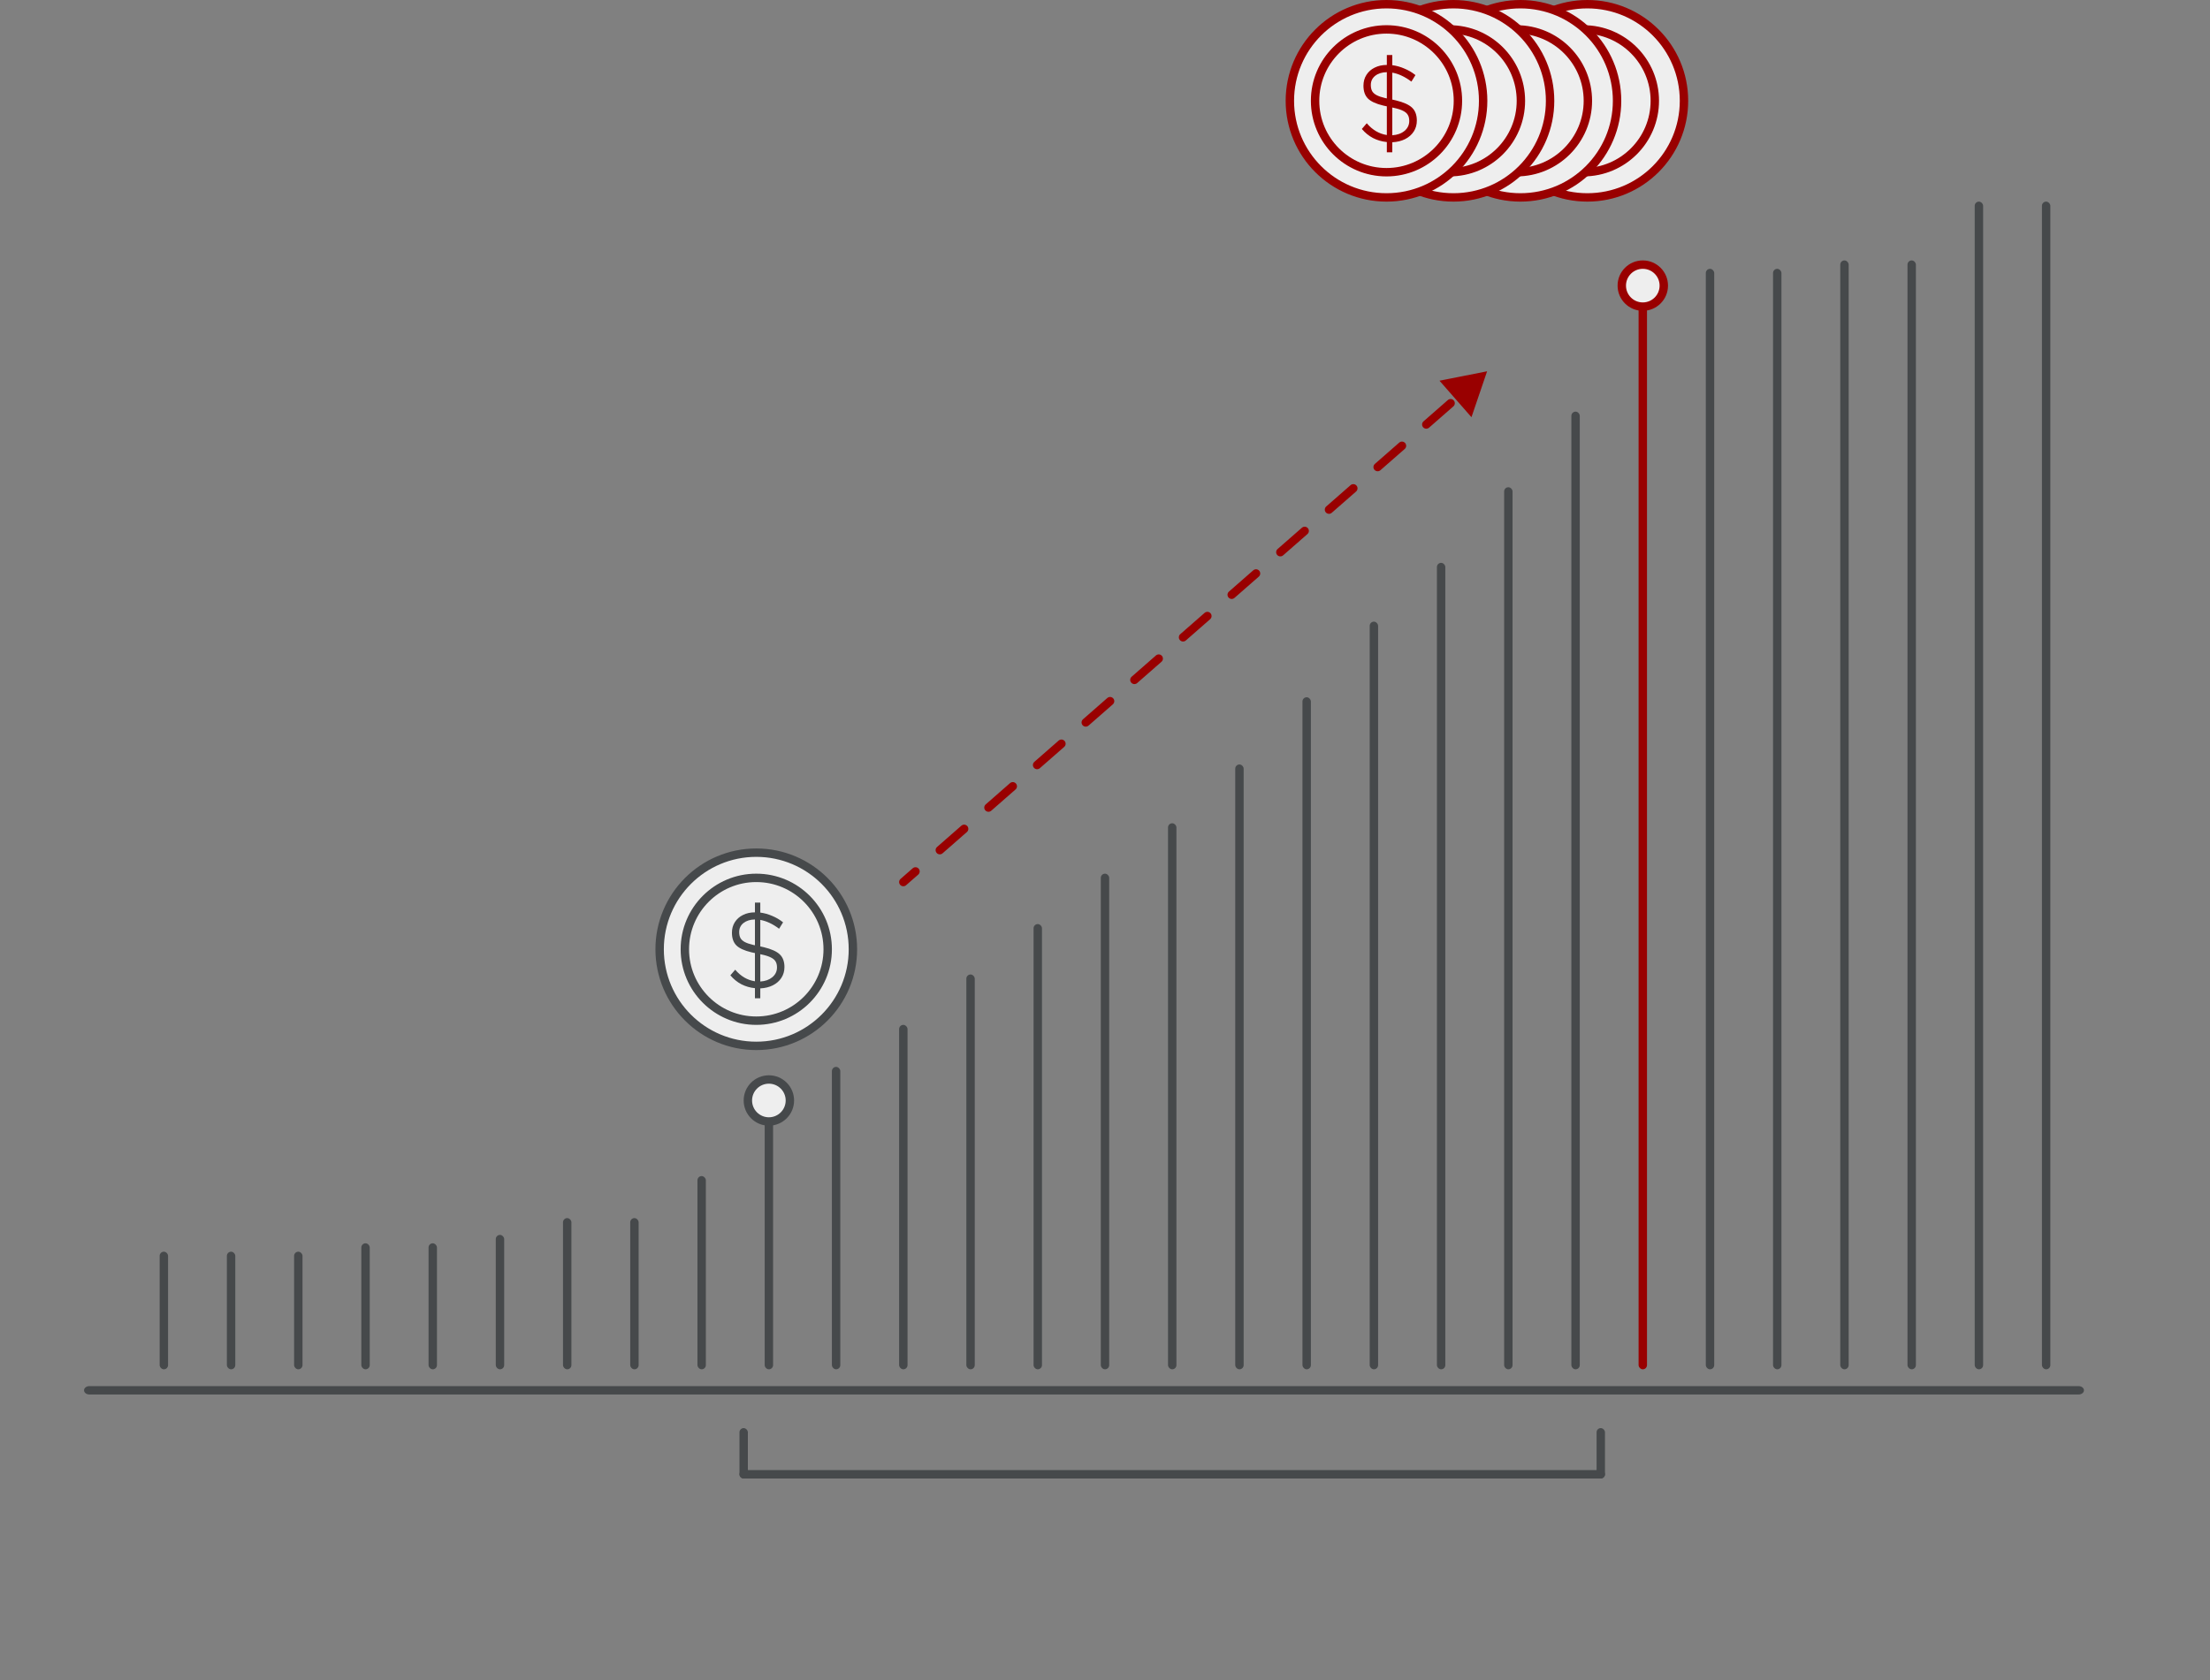 <?xml version="1.0" encoding="UTF-8"?> <svg xmlns="http://www.w3.org/2000/svg" width="263" height="200" viewBox="0 0 263 200" fill="none"><rect x="0" y="0" width="263" height="200" fill="#808080" stroke="none"/> <rect x="27" y="149" width="1" height="14" rx="0.5" fill="#46494B"></rect> <rect x="19" y="149" width="1" height="14" rx="0.5" fill="#46494B"></rect> <rect x="35" y="149" width="1" height="14" rx="0.5" fill="#46494B"></rect> <rect x="43" y="148" width="1" height="15" rx="0.5" fill="#46494B"></rect> <rect x="51" y="148" width="1" height="15" rx="0.5" fill="#46494B"></rect> <rect x="59" y="147" width="1" height="16" rx="0.5" fill="#46494B"></rect> <rect x="67" y="145" width="1" height="18" rx="0.5" fill="#46494B"></rect> <rect x="75" y="145" width="1" height="18" rx="0.5" fill="#46494B"></rect> <rect x="83" y="140" width="1" height="23" rx="0.5" fill="#46494B"></rect> <rect x="91" y="132" width="1" height="31" rx="0.5" fill="#46494B"></rect> <rect x="99" y="127" width="1" height="36" rx="0.5" fill="#46494B"></rect> <rect x="107" y="122" width="1" height="41" rx="0.5" fill="#46494B"></rect> <rect x="115" y="116" width="1" height="47" rx="0.5" fill="#46494B"></rect> <rect x="123" y="110" width="1" height="53" rx="0.5" fill="#46494B"></rect> <rect x="131" y="104" width="1" height="59" rx="0.5" fill="#46494B"></rect> <rect x="139" y="98" width="1" height="65" rx="0.5" fill="#46494B"></rect> <rect x="147" y="91" width="1" height="72" rx="0.5" fill="#46494B"></rect> <rect x="155" y="83" width="1" height="80" rx="0.5" fill="#46494B"></rect> <rect x="163" y="74" width="1" height="89" rx="0.5" fill="#46494B"></rect> <rect x="171" y="67" width="1" height="96" rx="0.5" fill="#46494B"></rect> <rect x="179" y="58" width="1" height="105" rx="0.5" fill="#46494B"></rect> <rect x="187" y="49" width="1" height="114" rx="0.5" fill="#46494B"></rect> <rect x="195" y="35" width="1" height="128" rx="0.5" fill="#990000"></rect> <rect x="203" y="32" width="1" height="131" rx="0.5" fill="#46494B"></rect> <rect x="211" y="32" width="1" height="131" rx="0.5" fill="#46494B"></rect> <rect x="219" y="31" width="1" height="132" rx="0.5" fill="#46494B"></rect> <rect x="227" y="31" width="1" height="132" rx="0.5" fill="#46494B"></rect> <rect x="235" y="24" width="1" height="139" rx="0.5" fill="#46494B"></rect> <rect x="243" y="24" width="1" height="139" rx="0.5" fill="#46494B"></rect> <circle cx="195.5" cy="34" r="2.5" fill="#EEEEEE" stroke="#990000"></circle> <circle cx="91.5" cy="131" r="2.5" fill="#EEEEEE" stroke="#46494B"></circle> <rect x="88" y="170" width="1" height="6" rx="0.5" fill="#46494B"></rect> <rect x="191" y="175" width="1" height="103" rx="0.5" transform="rotate(90 191 175)" fill="#46494B"></rect> <rect x="190" y="170" width="1" height="6" rx="0.5" fill="#46494B"></rect> <circle cx="188.902" cy="12" r="11.5" fill="#EEEEEE" stroke="#990000"></circle> <circle cx="188.43" cy="12" r="8.5" fill="#EEEEEE" stroke="#990000"></circle> <path d="M188.942 18.128V16.907C188.358 16.851 187.811 16.694 187.303 16.435C186.795 16.166 186.35 15.805 185.969 15.352L186.553 14.672C187.231 15.467 188.027 15.935 188.942 16.074V12.659L188.497 12.562C187.65 12.358 187.049 12.08 186.693 11.729C186.337 11.368 186.159 10.859 186.159 10.202C186.159 9.711 186.278 9.281 186.515 8.911C186.752 8.54 187.078 8.253 187.494 8.05C187.917 7.837 188.4 7.731 188.942 7.731V6.551H189.59V7.758C190.081 7.823 190.56 7.957 191.026 8.161C191.5 8.355 191.941 8.614 192.348 8.938L191.865 9.716C191.475 9.42 191.09 9.184 190.708 9.008C190.336 8.832 189.963 8.712 189.59 8.647V11.854L190.022 11.951C190.937 12.173 191.581 12.464 191.954 12.825C192.326 13.186 192.513 13.695 192.513 14.352C192.513 14.843 192.39 15.278 192.144 15.657C191.899 16.037 191.555 16.337 191.115 16.56C190.674 16.782 190.166 16.907 189.59 16.934V18.128H188.942ZM188.942 11.715V8.591C188.375 8.6 187.913 8.744 187.557 9.022C187.21 9.299 187.036 9.665 187.036 10.118C187.036 10.405 187.087 10.646 187.189 10.84C187.299 11.034 187.477 11.196 187.722 11.326C187.968 11.456 188.307 11.571 188.739 11.673L188.942 11.715ZM189.59 16.102C190.183 16.064 190.666 15.893 191.039 15.588C191.42 15.273 191.611 14.875 191.611 14.394C191.611 14.107 191.555 13.871 191.445 13.686C191.335 13.492 191.149 13.33 190.886 13.2C190.624 13.061 190.255 12.941 189.781 12.839L189.59 12.797V16.102Z" fill="#990000"></path> <circle cx="180.938" cy="12" r="11.5" fill="#EEEEEE" stroke="#990000"></circle> <circle cx="180.465" cy="12" r="8.5" fill="#EEEEEE" stroke="#990000"></circle> <path d="M180.977 18.128V16.907C180.393 16.851 179.846 16.694 179.338 16.435C178.83 16.166 178.385 15.805 178.004 15.352L178.588 14.672C179.266 15.467 180.062 15.935 180.977 16.074V12.659L180.533 12.562C179.685 12.358 179.084 12.08 178.728 11.729C178.372 11.368 178.195 10.859 178.195 10.202C178.195 9.711 178.313 9.281 178.55 8.911C178.787 8.54 179.114 8.253 179.529 8.05C179.952 7.837 180.435 7.731 180.977 7.731V6.551H181.625V7.758C182.117 7.823 182.595 7.957 183.061 8.161C183.536 8.355 183.976 8.614 184.383 8.938L183.9 9.716C183.51 9.42 183.125 9.184 182.744 9.008C182.371 8.832 181.998 8.712 181.625 8.647V11.854L182.057 11.951C182.972 12.173 183.616 12.464 183.989 12.825C184.361 13.186 184.548 13.695 184.548 14.352C184.548 14.843 184.425 15.278 184.179 15.657C183.934 16.037 183.591 16.337 183.15 16.56C182.71 16.782 182.201 16.907 181.625 16.934V18.128H180.977ZM180.977 11.715V8.591C180.41 8.6 179.948 8.744 179.592 9.022C179.245 9.299 179.071 9.665 179.071 10.118C179.071 10.405 179.122 10.646 179.224 10.84C179.334 11.034 179.512 11.196 179.757 11.326C180.003 11.456 180.342 11.571 180.774 11.673L180.977 11.715ZM181.625 16.102C182.218 16.064 182.701 15.893 183.074 15.588C183.455 15.273 183.646 14.875 183.646 14.394C183.646 14.107 183.591 13.871 183.48 13.686C183.37 13.492 183.184 13.33 182.921 13.2C182.659 13.061 182.29 12.941 181.816 12.839L181.625 12.797V16.102Z" fill="#990000"></path> <circle cx="172.967" cy="12" r="11.5" fill="#EEEEEE" stroke="#990000"></circle> <circle cx="172.494" cy="12" r="8.5" fill="#EEEEEE" stroke="#990000"></circle> <path d="M173.007 18.128V16.907C172.422 16.851 171.876 16.694 171.367 16.435C170.859 16.166 170.414 15.805 170.033 15.352L170.618 14.672C171.295 15.467 172.092 15.935 173.007 16.074V12.659L172.562 12.562C171.715 12.358 171.113 12.08 170.757 11.729C170.402 11.368 170.224 10.859 170.224 10.202C170.224 9.711 170.342 9.281 170.58 8.911C170.817 8.54 171.143 8.253 171.558 8.05C171.982 7.837 172.464 7.731 173.007 7.731V6.551H173.655V7.758C174.146 7.823 174.625 7.957 175.09 8.161C175.565 8.355 176.005 8.614 176.412 8.938L175.929 9.716C175.539 9.42 175.154 9.184 174.773 9.008C174.4 8.832 174.027 8.712 173.655 8.647V11.854L174.087 11.951C175.002 12.173 175.645 12.464 176.018 12.825C176.391 13.186 176.577 13.695 176.577 14.352C176.577 14.843 176.454 15.278 176.209 15.657C175.963 16.037 175.62 16.337 175.179 16.56C174.739 16.782 174.231 16.907 173.655 16.934V18.128H173.007ZM173.007 11.715V8.591C172.439 8.6 171.977 8.744 171.622 9.022C171.274 9.299 171.101 9.665 171.101 10.118C171.101 10.405 171.151 10.646 171.253 10.84C171.363 11.034 171.541 11.196 171.787 11.326C172.032 11.456 172.371 11.571 172.803 11.673L173.007 11.715ZM173.655 16.102C174.248 16.064 174.73 15.893 175.103 15.588C175.484 15.273 175.675 14.875 175.675 14.394C175.675 14.107 175.62 13.871 175.51 13.686C175.4 13.492 175.213 13.33 174.951 13.2C174.688 13.061 174.32 12.941 173.845 12.839L173.655 12.797V16.102Z" fill="#990000"></path> <circle cx="165" cy="12" r="11.5" fill="#EEEEEE" stroke="#990000"></circle> <circle cx="165" cy="12" r="8.5" fill="#EEEEEE" stroke="#990000"></circle> <path d="M165.04 18.128V16.907C164.455 16.851 163.909 16.694 163.401 16.435C162.892 16.166 162.448 15.805 162.066 15.352L162.651 14.672C163.329 15.467 164.125 15.935 165.04 16.074V12.659L164.595 12.562C163.748 12.358 163.146 12.08 162.791 11.729C162.435 11.368 162.257 10.859 162.257 10.202C162.257 9.711 162.376 9.281 162.613 8.911C162.85 8.54 163.176 8.253 163.591 8.05C164.015 7.837 164.498 7.731 165.04 7.731V6.551H165.688V7.758C166.179 7.823 166.658 7.957 167.124 8.161C167.598 8.355 168.039 8.614 168.445 8.938L167.962 9.716C167.573 9.42 167.187 9.184 166.806 9.008C166.433 8.832 166.061 8.712 165.688 8.647V11.854L166.12 11.951C167.035 12.173 167.679 12.464 168.051 12.825C168.424 13.186 168.61 13.695 168.61 14.352C168.61 14.843 168.488 15.278 168.242 15.657C167.996 16.037 167.653 16.337 167.213 16.56C166.772 16.782 166.264 16.907 165.688 16.934V18.128H165.04ZM165.04 11.715V8.591C164.472 8.6 164.011 8.744 163.655 9.022C163.307 9.299 163.134 9.665 163.134 10.118C163.134 10.405 163.185 10.646 163.286 10.84C163.396 11.034 163.574 11.196 163.82 11.326C164.066 11.456 164.404 11.571 164.836 11.673L165.04 11.715ZM165.688 16.102C166.281 16.064 166.764 15.893 167.136 15.588C167.518 15.273 167.708 14.875 167.708 14.394C167.708 14.107 167.653 13.871 167.543 13.686C167.433 13.492 167.247 13.33 166.984 13.2C166.721 13.061 166.353 12.941 165.878 12.839L165.688 12.797V16.102Z" fill="#990000"></path> <circle cx="90" cy="113" r="11.5" fill="#EEEEEE" stroke="#46494B"></circle> <circle cx="90" cy="113" r="8.5" fill="#EEEEEE" stroke="#46494B"></circle> <path d="M89.841 118.832V117.63C89.266 117.575 88.728 117.421 88.228 117.166C87.728 116.902 87.291 116.547 86.916 116.101L87.491 115.432C88.158 116.214 88.941 116.674 89.841 116.811V113.452L89.403 113.356C88.57 113.156 87.978 112.883 87.628 112.537C87.278 112.182 87.103 111.681 87.103 111.035C87.103 110.552 87.22 110.129 87.454 109.765C87.687 109.401 88.008 109.118 88.416 108.918C88.832 108.709 89.307 108.604 89.841 108.604V107.443H90.478V108.631C90.962 108.695 91.432 108.827 91.891 109.027C92.357 109.219 92.79 109.473 93.19 109.792L92.715 110.557C92.332 110.265 91.953 110.033 91.578 109.86C91.211 109.687 90.845 109.569 90.478 109.505V112.66L90.903 112.755C91.803 112.974 92.436 113.26 92.803 113.615C93.17 113.97 93.353 114.471 93.353 115.117C93.353 115.6 93.232 116.028 92.99 116.401C92.749 116.774 92.411 117.07 91.978 117.289C91.545 117.507 91.045 117.63 90.478 117.657V118.832H89.841ZM89.841 112.523V109.451C89.282 109.46 88.828 109.601 88.478 109.874C88.137 110.147 87.966 110.507 87.966 110.953C87.966 111.235 88.016 111.472 88.116 111.663C88.224 111.854 88.399 112.013 88.641 112.141C88.882 112.268 89.216 112.382 89.641 112.482L89.841 112.523ZM90.478 116.838C91.061 116.802 91.536 116.633 91.903 116.333C92.278 116.023 92.466 115.632 92.466 115.158C92.466 114.876 92.411 114.644 92.303 114.462C92.195 114.271 92.011 114.112 91.753 113.984C91.495 113.848 91.132 113.729 90.666 113.629L90.478 113.588V116.838Z" fill="#46494B"></path> <path d="M247.358 166H10.642C10.472 166 10.309 165.947 10.188 165.854C10.068 165.76 10 165.633 10 165.5C10 165.367 10.068 165.24 10.188 165.146C10.309 165.053 10.472 165 10.642 165H247.358C247.528 165 247.692 165.053 247.812 165.146C247.932 165.24 248 165.367 248 165.5C248 165.633 247.932 165.76 247.812 165.854C247.692 165.947 247.528 166 247.358 166Z" fill="#46494B"></path> <path d="M107.171 104.624C106.963 104.806 106.942 105.121 107.124 105.329C107.306 105.537 107.621 105.558 107.829 105.376L107.171 104.624ZM176.972 44.198L171.308 45.319L175.111 49.663L176.972 44.198ZM109.277 104.109C109.484 103.928 109.505 103.612 109.324 103.404C109.142 103.196 108.826 103.175 108.618 103.357L109.277 104.109ZM111.513 100.824C111.305 101.005 111.284 101.321 111.466 101.529C111.648 101.737 111.963 101.758 112.171 101.576L111.513 100.824ZM115.066 99.043C115.274 98.861 115.295 98.545 115.113 98.337C114.931 98.129 114.615 98.108 114.407 98.29L115.066 99.043ZM117.302 95.757C117.094 95.939 117.073 96.254 117.255 96.462C117.437 96.67 117.753 96.691 117.961 96.509L117.302 95.757ZM120.855 93.976C121.063 93.794 121.084 93.478 120.902 93.27C120.72 93.062 120.404 93.041 120.197 93.223L120.855 93.976ZM123.091 90.69C122.884 90.872 122.863 91.188 123.044 91.395C123.226 91.603 123.542 91.624 123.75 91.442L123.091 90.69ZM126.645 88.909C126.852 88.727 126.873 88.411 126.692 88.203C126.51 87.996 126.194 87.975 125.986 88.156L126.645 88.909ZM128.881 85.623C128.673 85.805 128.652 86.121 128.834 86.329C129.016 86.536 129.331 86.557 129.539 86.376L128.881 85.623ZM132.434 83.842C132.642 83.66 132.663 83.344 132.481 83.137C132.299 82.929 131.983 82.908 131.775 83.09L132.434 83.842ZM134.67 80.556C134.462 80.738 134.441 81.054 134.623 81.262C134.805 81.47 135.121 81.491 135.329 81.309L134.67 80.556ZM138.223 78.775C138.431 78.594 138.452 78.278 138.27 78.07C138.088 77.862 137.772 77.841 137.565 78.023L138.223 78.775ZM140.459 75.489C140.252 75.671 140.231 75.987 140.412 76.195C140.594 76.403 140.91 76.424 141.118 76.242L140.459 75.489ZM144.013 73.709C144.22 73.527 144.241 73.211 144.06 73.003C143.878 72.795 143.562 72.774 143.354 72.956L144.013 73.709ZM146.249 70.423C146.041 70.604 146.02 70.92 146.202 71.128C146.384 71.336 146.699 71.357 146.907 71.175L146.249 70.423ZM149.802 68.642C150.01 68.46 150.031 68.144 149.849 67.936C149.667 67.728 149.351 67.707 149.143 67.889L149.802 68.642ZM152.038 65.356C151.83 65.538 151.809 65.853 151.991 66.061C152.173 66.269 152.489 66.29 152.697 66.108L152.038 65.356ZM155.591 63.575C155.799 63.393 155.82 63.077 155.638 62.869C155.456 62.661 155.14 62.641 154.933 62.822L155.591 63.575ZM157.827 60.289C157.62 60.471 157.599 60.787 157.78 60.995C157.962 61.202 158.278 61.223 158.486 61.041L157.827 60.289ZM161.381 58.508C161.588 58.326 161.609 58.01 161.428 57.803C161.246 57.595 160.93 57.574 160.722 57.755L161.381 58.508ZM163.617 55.222C163.409 55.404 163.388 55.72 163.57 55.928C163.752 56.135 164.067 56.157 164.275 55.975L163.617 55.222ZM167.17 53.441C167.378 53.259 167.399 52.943 167.217 52.736C167.035 52.528 166.719 52.507 166.511 52.689L167.17 53.441ZM169.406 50.155C169.198 50.337 169.177 50.653 169.359 50.861C169.541 51.069 169.857 51.09 170.065 50.908L169.406 50.155ZM172.959 48.374C173.167 48.193 173.188 47.877 173.006 47.669C172.824 47.461 172.508 47.44 172.301 47.622L172.959 48.374ZM175.195 45.088C174.988 45.27 174.967 45.586 175.148 45.794C175.33 46.002 175.646 46.023 175.854 45.841L175.195 45.088ZM107.829 105.376L109.277 104.109L108.618 103.357L107.171 104.624L107.829 105.376ZM112.171 101.576L115.066 99.043L114.407 98.29L111.513 100.824L112.171 101.576ZM117.961 96.509L120.855 93.976L120.197 93.223L117.302 95.757L117.961 96.509ZM123.75 91.442L126.645 88.909L125.986 88.156L123.091 90.69L123.75 91.442ZM129.539 86.376L132.434 83.842L131.775 83.09L128.881 85.623L129.539 86.376ZM135.329 81.309L138.223 78.775L137.565 78.023L134.67 80.556L135.329 81.309ZM141.118 76.242L144.013 73.709L143.354 72.956L140.459 75.489L141.118 76.242ZM146.907 71.175L149.802 68.642L149.143 67.889L146.249 70.423L146.907 71.175ZM152.697 66.108L155.591 63.575L154.933 62.822L152.038 65.356L152.697 66.108ZM158.486 61.041L161.381 58.508L160.722 57.755L157.827 60.289L158.486 61.041ZM164.275 55.975L167.17 53.441L166.511 52.689L163.617 55.222L164.275 55.975ZM170.065 50.908L172.959 48.374L172.301 47.622L169.406 50.155L170.065 50.908Z" fill="#990000"></path> </svg> 